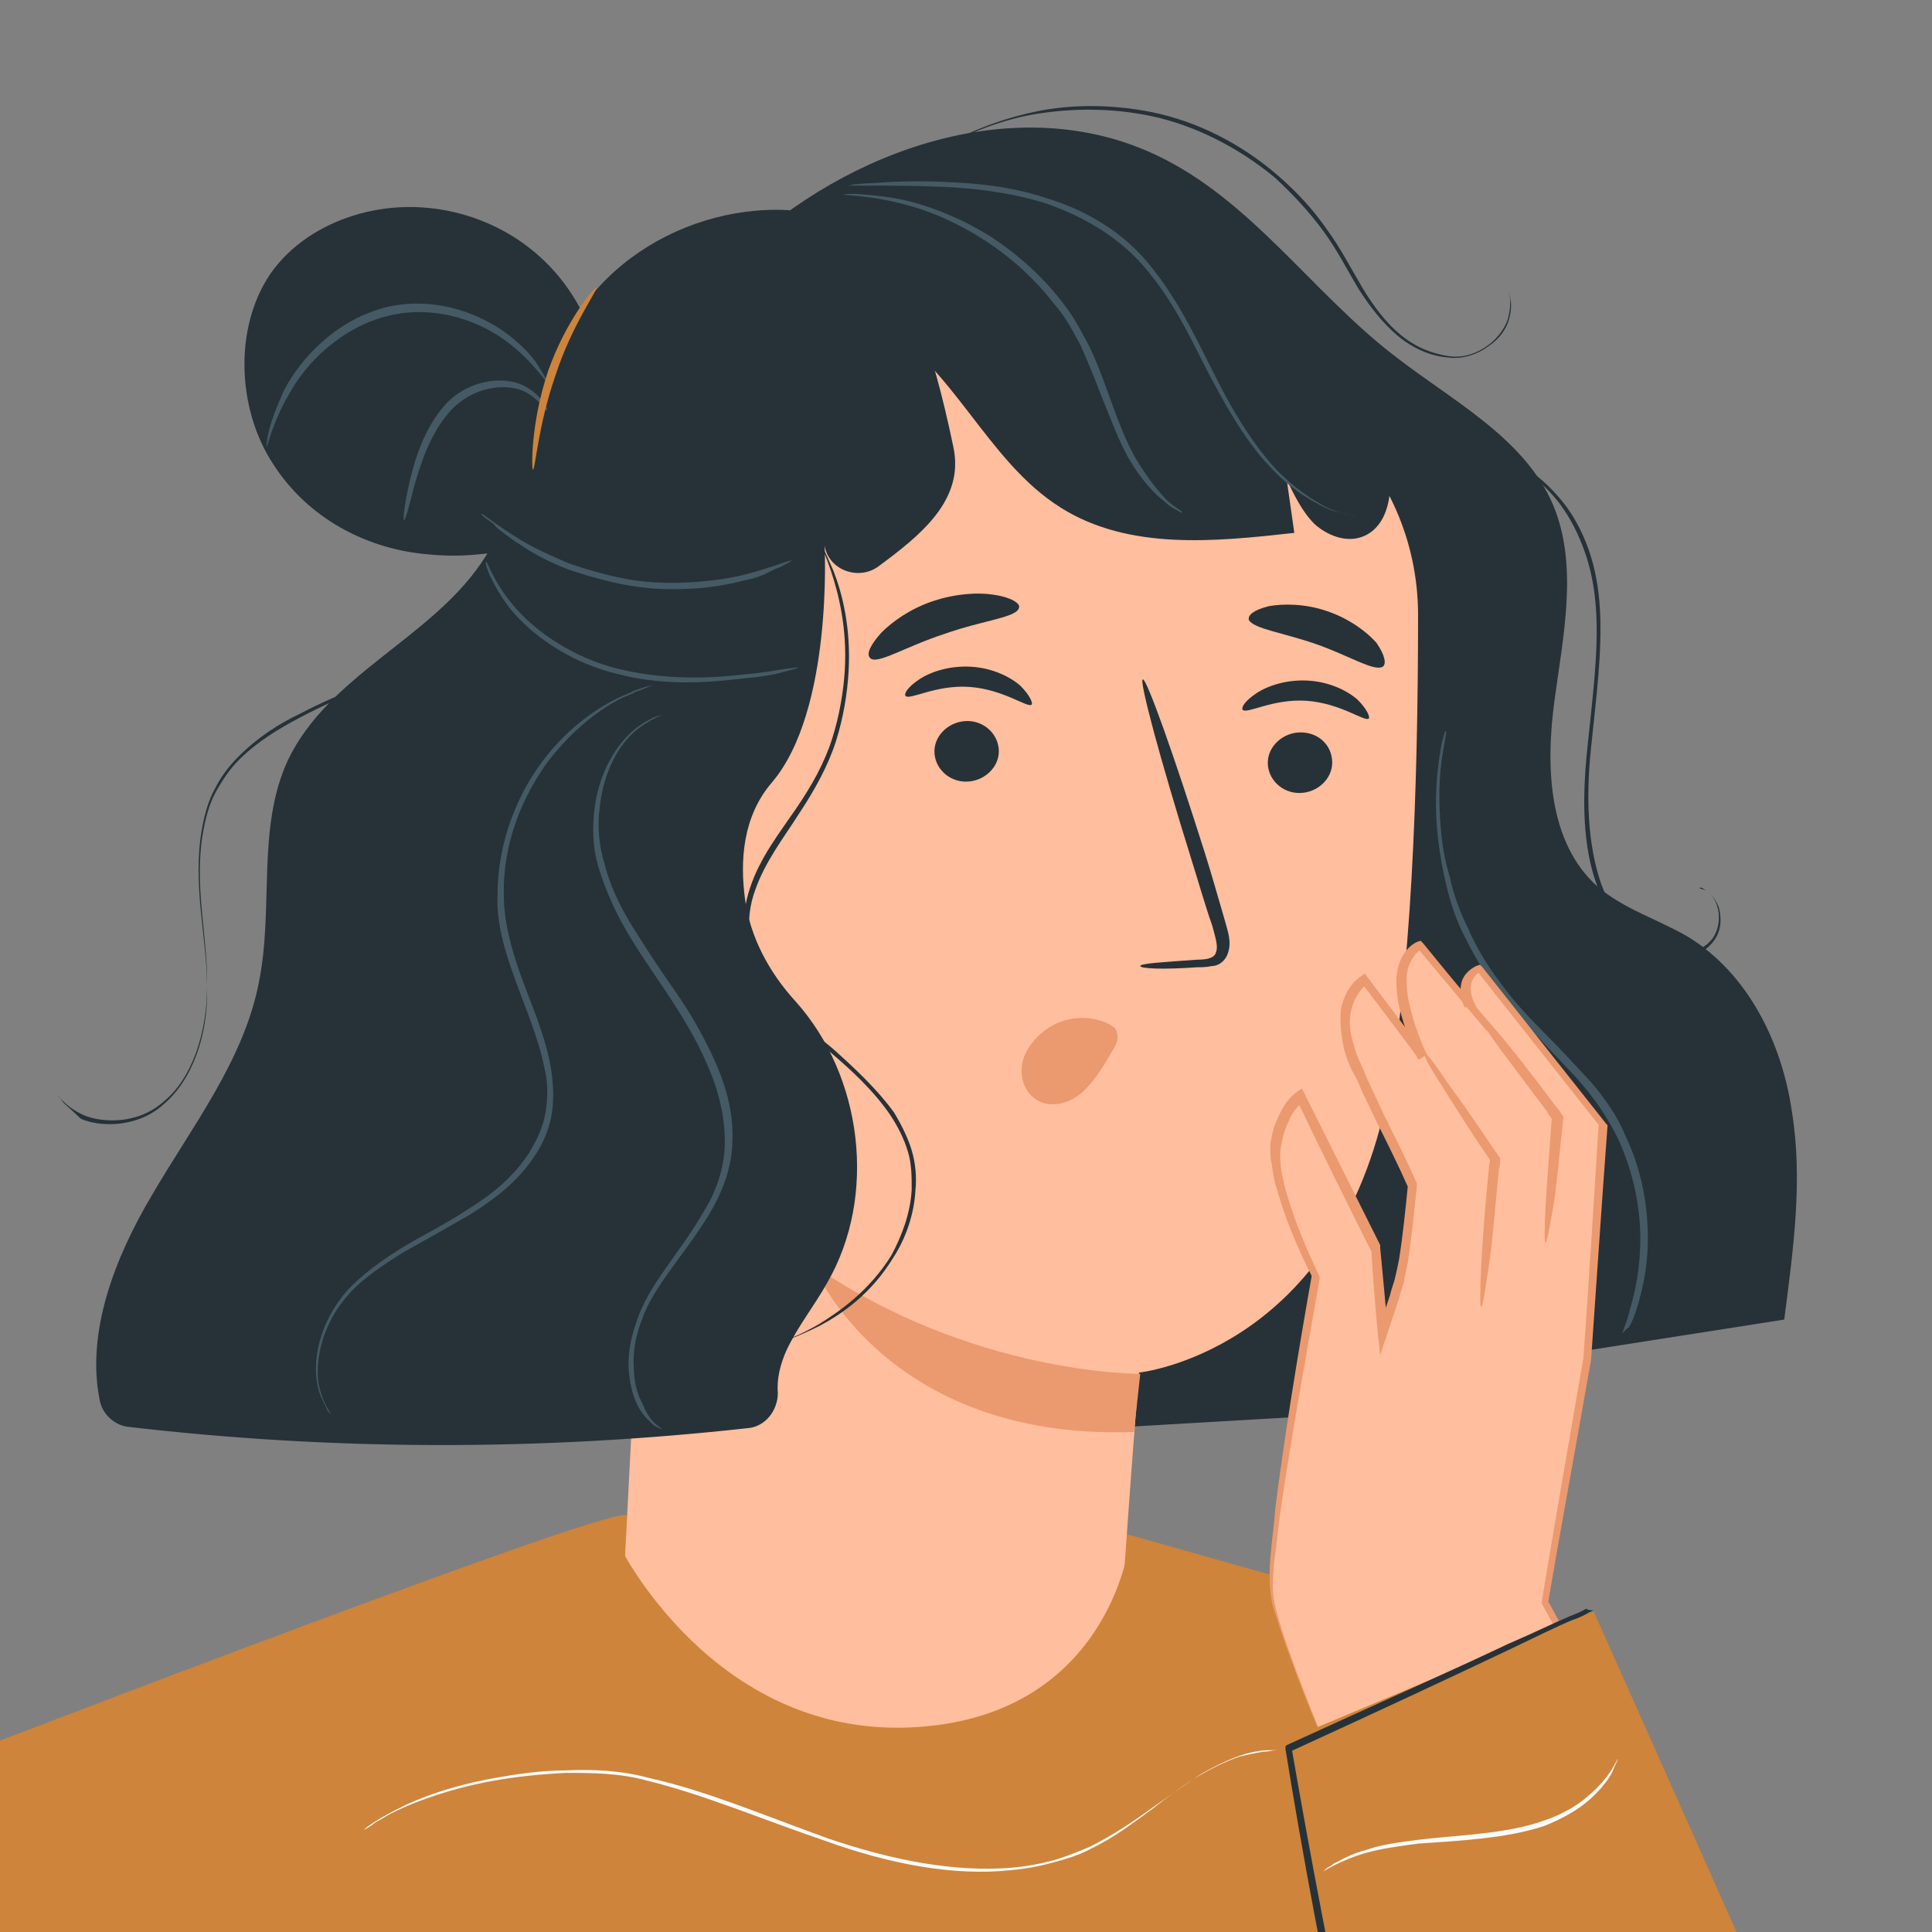 <?xml version="1.0" encoding="utf-8"?>
<!-- Generator: Adobe Illustrator 21.1.0, SVG Export Plug-In . SVG Version: 6.00 Build 0)  -->
<svg version="1.1" xmlns="http://www.w3.org/2000/svg" xmlns:xlink="http://www.w3.org/1999/xlink" x="0px" y="0px"
	 viewBox="0 0 153 153" style="enable-background:new 0 0 153 153;" xml:space="preserve">
<rect x="0" y="0" width="153" height="153" fill="#808080" stroke="none"/>
<style type="text/css">
	.st0{display:none;}
	.st1{display:inline;fill:#EBEBEB;}
	.st2{fill:#CE843A;}
	.st3{fill:#FAFAFA;}
	.st4{fill:none;stroke:#E8505B;stroke-miterlimit:10;}
	.st5{opacity:0.3;}
	.st6{fill:#263238;}
	.st7{fill:#FFBE9D;}
	.st8{fill:#EB996E;}
	.st9{fill:#455A64;}
</style>
<g id="Background_Complete">
</g>
<g id="Background_Simple" class="st0">
	<path class="st1" d="M306.6-5.5c-16.8-31.4-54.6-49.1-90.1-45.1L206-47.9c-30.4,8.4-52,39.8-51.4,71.4
		c0.6,31.6,21.7,61.1,50.4,74.4c26.4,12.2,59.6,10.7,82.6-6.9C316,69.3,323.5,25.9,306.6-5.5z"/>
</g>
<g id="Screen">
</g>
<g id="Character">
	<g>
		<g>
			<g>
				<path class="st2" d="M-10.3,141.8c0,0,58.7-22.7,59.9-21.8c6,4.8,37.9,1,37.9,1l30.4,8.6c0,0,4.9,36.4,8.3,50.7
					c2.2,9.5-6.1,23.7-6.1,23.7L109.3,243l9.3,15.3l-89.9,0v-30.5L-10.3,141.8z"/>
			</g>
			<g>
				<g>
					<path class="st3" d="M107,166.2c0,0-0.3,0-0.8,0.1c-0.5,0-1.3,0.1-2.3,0.2c-2,0.2-4.8,0.6-8.2,1.3c-3.5,0.7-7.5,1.7-12,2.8
						c-2.3,0.5-4.6,1.1-7.1,1.6c-1.2,0.2-2.5,0.5-3.8,0.6c-0.3,0-0.7,0.1-1,0.1l-1,0c-0.7,0-1.3,0.1-2,0c-5.4-0.2-10.5-1.2-15-2.1
						c-4.6-0.9-8.6-1.9-12.1-2.7c-3.4-0.8-6.2-1.3-8.2-1.6c-1-0.2-1.7-0.2-2.2-0.3c-0.5-0.1-0.8-0.1-0.8-0.1s1.1,0.1,3,0.3
						c2,0.3,4.8,0.8,8.2,1.5c3.4,0.7,7.5,1.7,12.1,2.6c4.6,0.9,9.6,1.9,15,2.1c0.7,0,1.3,0,2,0l1,0c0.3,0,0.6-0.1,1-0.1
						c1.3-0.1,2.6-0.4,3.8-0.6c2.5-0.5,4.9-1,7.1-1.6c4.5-1.1,8.6-2.1,12.1-2.8C102.6,166.3,107,166.2,107,166.2z"/>
				</g>
			</g>
			<g>
				<g>
					<path class="st3" d="M110.8,235.9c0,0-0.2-0.2-0.7-0.5c-0.4-0.3-1.1-0.8-2-1.3c-1.8-1.1-4.5-2.6-8.1-3.8c-3.6-1.2-8-2.2-13-2.3
						c-5-0.1-10.4,0.6-16.2,1.3c-5.7,0.7-11.2,1.4-16.2,1.5c-5,0.1-9.5-0.4-13.2-1.2c-3.7-0.9-6.5-2.1-8.4-3.1
						c-0.9-0.5-1.6-0.9-2.1-1.3c-0.5-0.3-0.7-0.5-0.7-0.5s0.3,0.1,0.7,0.4c0.5,0.3,1.2,0.7,2.1,1.2c1.9,1,4.7,2.2,8.4,3
						c3.7,0.8,8.2,1.3,13.2,1.2c5-0.1,10.4-0.8,16.2-1.6c5.7-0.7,11.2-1.4,16.2-1.3c5,0.1,9.5,1.2,13,2.4c3.6,1.3,6.3,2.8,8,3.9
						c0.9,0.6,1.6,1,2,1.4C110.6,235.7,110.8,235.9,110.8,235.9z"/>
				</g>
			</g>
			<g>
				<g>
					<path class="st3" d="M112.1,248.8c0,0-0.3,0.1-0.8,0.2c-0.5,0.1-1.3,0.4-2.3,0.7c-2,0.6-4.9,1.7-8.4,3.2
						c-3.5,1.5-7.6,3.4-12.5,4.6c-2.5,0.6-5.1,0.9-7.8,0.9c-2.7,0-5.6-0.4-8.4-0.9c-5.7-1.2-10.9-2.9-15.8-4.3
						c-4.8-1.4-9.3-2.4-13-2.7c-3.8-0.3-6.9-0.1-8.9,0.3c-1,0.2-1.8,0.4-2.4,0.6c-0.5,0.1-0.8,0.2-0.8,0.2s0.3-0.1,0.8-0.3
						c0.5-0.2,1.3-0.4,2.4-0.6c2.1-0.4,5.2-0.7,9-0.4c3.8,0.3,8.3,1.2,13.1,2.6c4.8,1.4,10.1,3.2,15.8,4.3c2.8,0.6,5.6,0.9,8.4,0.9
						c2.7,0,5.3-0.3,7.8-0.8c4.9-1.1,9-3,12.5-4.5c3.5-1.5,6.4-2.6,8.4-3.2c1-0.3,1.8-0.5,2.4-0.6
						C111.8,248.8,112.1,248.8,112.1,248.8z"/>
				</g>
			</g>
			<g>
				<path class="st4" d="M106.8,163.4"/>
			</g>
			<g class="st5">
				<g>
					<path d="M111.9,233.5c0.4-13.7,2.7-29.8,0.7-42.6c2.8,5.9,5.7,19.1,5.7,19.1c-0.2,1.8-1.3,4.9-1.8,6.6
						C115,221.8,113.5,228.3,111.9,233.5"/>
				</g>
			</g>
			<g>
				<g>
					<path class="st3" d="M117.6,204.9c0,0-0.3-0.2-0.8-0.6c-0.5-0.4-1.3-0.9-2.3-1.6c-2.1-1.2-5.3-2.6-9.6-3.3
						c-4.2-0.7-9.4-0.7-15,0.2c-5.6,0.9-11.6,2.7-18,4.2c-6.4,1.5-12.7,2.7-18.4,2c-5.7-0.6-10.6-2.3-14.5-4.3
						c-1.9-1-3.6-2.1-4.9-3.1c-0.7-0.5-1.3-1.1-1.8-1.6c-0.5-0.5-1-1-1.4-1.4c-0.4-0.5-0.7-0.9-1-1.3c-0.3-0.4-0.5-0.7-0.6-1
						c-0.3-0.5-0.5-0.8-0.5-0.8s0.2,0.3,0.5,0.8c0.2,0.3,0.4,0.6,0.7,1c0.3,0.4,0.6,0.8,1,1.2c0.4,0.4,0.9,0.9,1.4,1.4
						c0.5,0.5,1.2,1,1.8,1.5c1.4,1,3,2.1,4.9,3c3.8,1.9,8.8,3.6,14.4,4.2c5.7,0.6,11.9-0.5,18.3-2.1c6.4-1.6,12.4-3.3,18.1-4.2
						c5.6-0.9,10.9-0.9,15.1-0.1c4.3,0.7,7.5,2.2,9.6,3.4c1,0.7,1.8,1.2,2.3,1.6C117.4,204.7,117.6,204.9,117.6,204.9z"/>
				</g>
			</g>
		</g>
		<g>
			<g>
				<path class="st6" d="M98.5,235.8c0,0-0.2,0.1-0.5,0.2c-0.4,0.1-0.9,0.2-1.5,0.4c-1.3,0.3-3.1,0.7-5.4,1.2
					c-4.5,1-10.8,2.2-17.8,3.5c-7,1.3-13.3,2.3-17.9,3c-2.3,0.3-4.1,0.6-5.4,0.8c-0.6,0.1-1.1,0.1-1.5,0.2c-0.3,0-0.5,0-0.5,0
					c0,0,0.2-0.1,0.5-0.1c0.4-0.1,0.9-0.2,1.5-0.3c1.3-0.2,3.2-0.5,5.4-0.9c4.6-0.8,10.9-1.9,17.8-3.1c7-1.3,13.2-2.5,17.8-3.4
					c2.2-0.4,4.1-0.8,5.4-1c0.6-0.1,1.1-0.2,1.5-0.3C98.3,235.8,98.5,235.8,98.5,235.8z"/>
			</g>
		</g>
		<g>
			<g>
				<path class="st6" d="M100.2,203.7c0,0,0,0.2,0,0.5c-0.1,0.4-0.1,0.9-0.2,1.6c-0.3,1.3-0.8,3.3-1.8,5.5c-1,2.2-2.5,4.8-4.6,7.3
					c-2.1,2.5-4.7,5-7.7,7.1c-6.1,4.3-12.5,6.9-17,8.6c-2.3,0.9-4.2,1.5-5.4,2c-0.6,0.2-1.1,0.4-1.5,0.5c-0.3,0.1-0.5,0.2-0.5,0.1
					c0,0,0.2-0.1,0.5-0.2c0.4-0.2,0.9-0.3,1.5-0.6c1.3-0.5,3.2-1.2,5.4-2.1c4.5-1.8,10.8-4.4,16.9-8.7c3-2.2,5.6-4.6,7.7-7
					c2.1-2.5,3.6-4.9,4.6-7.1c1-2.2,1.6-4.1,1.9-5.4C100.1,204.5,100.2,203.7,100.2,203.7z"/>
			</g>
		</g>
		<g>
			<g>
				<g>
					<g>
						<path class="st6" d="M58.4,20.1c8.8-8.4,22.3-13,33.2-7.8C99,15.8,103.8,23,110.2,28c4.7,3.7,10.5,6.6,12.8,12
							c2,4.8,0.8,10.3,0.1,15.5c-0.7,5.2-0.5,11.2,3.4,14.7c2.1,1.8,4.8,2.6,7.2,4c4.7,2.9,7.4,8.3,8.2,13.8
							c0.9,5.5,0.1,11-0.6,16.5l-23,3.6l-3.5-6.4l-1.6,9.9l-29.2,1.7L58.4,20.1z"/>
					</g>
					<g>
						<g>
							<g>
								<g>
									<g>
										<g>
											<g>
												<g>
													<g>
														<g>
															<g>
																<g>
																	<path class="st7" d="M54.3,29.4L54,35.8L49.1,131c-0.5,11,9.7,20.8,21.6,21.2l0,0c11.9,0.5,17.1-8.3,17.8-19.5
																		c0.7-11.7,1.7-24,1.7-24s15.2-1.6,19.5-21.1c2.1-9.7,2.6-25.7,2.6-38.9c0-11.8-9.9-21.3-21.7-20.7L54.3,29.4z"/>
																</g>
															</g>
														</g>
													</g>
												</g>
											</g>
											<g>
												<g>
													<g>
														<g>
															<g>
																<g>
																	<g>
																		<path class="st6" d="M105.5,60.4c0,1.3-1.2,2.4-2.6,2.4c-1.4,0-2.5-1.1-2.5-2.4c0-1.3,1.2-2.4,2.6-2.4
																			C104.4,58,105.5,59,105.5,60.4z"/>
																	</g>
																</g>
															</g>
														</g>
													</g>
												</g>
												<g>
													<g>
														<g>
															<g>
																<g>
																	<g>
																		<g>
																			<path class="st6" d="M108.4,56.9c-0.3,0.3-2.2-1.2-4.9-1.4c-2.7-0.2-4.8,1.1-5.1,0.7c-0.1-0.2,0.2-0.7,1.1-1.3
																				c0.9-0.6,2.4-1.1,4.1-1c1.7,0.1,3.1,0.8,3.9,1.5C108.3,56.2,108.5,56.8,108.4,56.9z"/>
																		</g>
																	</g>
																</g>
															</g>
														</g>
													</g>
												</g>
											</g>
											<g>
												<g>
													<g>
														<g>
															<g>
																<g>
																	<g>
																		<path class="st6" d="M79.1,59.5c0,1.3-1.2,2.4-2.6,2.4c-1.4,0-2.5-1.1-2.5-2.4c0-1.3,1.2-2.4,2.6-2.4
																			C78,57.1,79.1,58.2,79.1,59.5z"/>
																	</g>
																</g>
															</g>
														</g>
													</g>
												</g>
												<g>
													<g>
														<g>
															<g>
																<g>
																	<g>
																		<g>
																			<path class="st6" d="M81.7,55.8c-0.3,0.3-2.2-1.2-4.9-1.4c-2.7-0.2-4.8,1.1-5.1,0.7c-0.1-0.2,0.2-0.7,1.1-1.3
																				c0.9-0.6,2.4-1.1,4.1-1c1.7,0.1,3.1,0.8,3.9,1.5C81.6,55.1,81.8,55.7,81.7,55.8z"/>
																		</g>
																	</g>
																</g>
															</g>
														</g>
													</g>
												</g>
											</g>
											<g>
												<g>
													<g>
														<g>
															<g>
																<g>
																	<g>
																		<path class="st6" d="M90.3,76.5c0-0.2,1.7-0.3,4.5-0.5c0.7,0,1.4-0.1,1.5-0.6c0.2-0.5-0.1-1.3-0.3-2.1
																			c-0.6-1.7-1.1-3.5-1.7-5.4c-2.4-7.7-4.1-14-3.8-14.1c0.3-0.1,2.5,6.1,4.9,13.7c0.6,1.9,1.1,3.7,1.6,5.4
																			c0.2,0.8,0.6,1.7,0.2,2.7c-0.2,0.5-0.7,0.9-1.2,0.9c-0.5,0.1-0.8,0.1-1.2,0.1C92,76.8,90.3,76.7,90.3,76.5z"/>
																	</g>
																</g>
															</g>
														</g>
													</g>
												</g>
											</g>
											<g>
												<g>
													<g>
														<g>
															<g>
																<g>
																	<path class="st8" d="M90.3,108.8c0,0-13.3,0.1-25.9-8.6c0,0,5.6,13.9,25.4,13.2L90.3,108.8z"/>
																</g>
															</g>
														</g>
													</g>
												</g>
											</g>
											<g>
												<g>
													<g>
														<g>
															<g>
																<g>
																	<path class="st8" d="M88,81.2c-1.4-0.8-3.3-0.8-4.8,0.1c-1,0.6-1.9,1.6-2.2,2.7c-0.3,1.2,0.1,2.5,1.1,3.1
																		c1.1,0.7,2.6,0.3,3.6-0.6c1-0.9,1.7-2.1,2.4-3.3c0.2-0.3,0.4-0.7,0.4-1c0-0.4-0.1-0.8-0.4-0.9"/>
																</g>
															</g>
														</g>
													</g>
												</g>
											</g>
										</g>
									</g>
								</g>
								<g>
									<g>
										<g>
											<g>
												<g>
													<g>
														<path class="st6" d="M80.7,48.1c-0.1,0.8-2.8,1-5.9,2.1c-3.1,1-5.4,2.5-5.9,1.9c-0.3-0.3,0-1,0.9-2
															c0.9-0.9,2.3-1.9,4.1-2.5c1.8-0.6,3.6-0.7,4.8-0.5C80.1,47.3,80.8,47.8,80.7,48.1z"/>
													</g>
												</g>
											</g>
										</g>
									</g>
								</g>
								<g>
									<g>
										<g>
											<g>
												<g>
													<g>
														<path class="st6" d="M109.5,52.8c-0.7,0.4-2.7-0.9-5.3-1.8c-2.6-0.9-4.9-1.2-5.3-1.9c-0.1-0.4,0.4-0.8,1.6-1.1
															c1.1-0.2,2.9-0.2,4.6,0.4c1.8,0.6,3.2,1.7,3.9,2.5C109.7,51.9,109.8,52.6,109.5,52.8z"/>
													</g>
												</g>
											</g>
										</g>
									</g>
								</g>
							</g>
						</g>
					</g>
					<g>
						<path class="st6" d="M68.7,18.2c3.4,4.9,5,8.6,6.8,17.2c0.9,4.2-2.6,7-6,9.5c-1.6,1.1-3.9,0.2-4.2-1.7l0,0
							c0,0,0.7,13.1-4.2,18.8c-2.3,2.7-2.5,6.2-2.1,9.2c0.4,3,1.9,5.8,4,8.1c5.3,5.9,6.5,15.4,2.5,22.3c-1,1.8-2.3,3.4-3.2,5.3
							c-0.5,1.1-0.8,2.3-0.7,3.4c0,1.4-1,2.7-2.4,2.8c-16.3,1.8-32.7,1.8-49-0.1c-1.1-0.1-2.1-1-2.3-2.1c-1.1-5.4,1.2-11.3,4.1-16.2
							c3.2-5.5,7.3-10.7,8.5-16.9c1.2-5.9-0.2-12.2,2.3-17.6C26,53.5,34,50.6,38.1,44.6c3.9-5.7,3.9-13.3,7.4-19.3
							C50.1,17.7,60.7,14.4,68.7,18.2"/>
					</g>
					<g>
						<path class="st6" d="M69.4,25.5c6.1,3.4,8.7,11,14.6,14.7c5.4,3.4,12.2,2.7,18.5,2c-0.2-1.4-0.4-2.8-0.6-4.2
							c0.6,1.2,1.2,2.5,2.2,3.5c1,0.9,2.5,1.5,3.8,1c2.1-0.8,2.5-3.7,2-5.9c-0.8-3.6-2.7-6.8-5.2-9.4c-4.5-4.9-10.7-8-17.3-8.8
							c-6.6-0.7-13.4,1-18.8,4.7"/>
					</g>
					<g>
						<path class="st6" d="M46.8,39.7c2.5-5.9,1.3-13.4-2.8-18.1c-4-4.6-10.5-6.3-16.1-4.5c-2.5,0.8-4.9,2.3-6.5,4.6
							c-2.9,4.3-2.6,10.7,0.2,15c2.8,4.4,7.5,6.8,12.3,7.2c4.8,0.5,9.5-0.9,14-2.8"/>
					</g>
					<g>
						<g>
							<path class="st9" d="M38.1,40.7c0.1-0.1,1.2,0.9,3.2,2.1c1,0.6,2.3,1.2,3.7,1.8c1.5,0.5,3.1,1,4.9,1.3c1.8,0.3,3.5,0.3,5,0.2
								c1.5-0.1,2.9-0.3,4.1-0.6c2.3-0.6,3.6-1.2,3.7-1.1c0,0-0.3,0.2-0.9,0.5c-0.3,0.1-0.7,0.3-1.1,0.5c-0.4,0.2-0.9,0.4-1.5,0.5
								c-1.1,0.3-2.6,0.6-4.1,0.7c-1.6,0.1-3.3,0.1-5.1-0.2c-1.8-0.3-3.5-0.8-5-1.3c-1.5-0.6-2.7-1.2-3.7-1.9
								c-0.5-0.3-0.9-0.6-1.3-0.9c-0.4-0.3-0.7-0.5-0.9-0.8C38.4,41,38.1,40.8,38.1,40.7z"/>
						</g>
					</g>
					<g>
						<g>
							<path class="st9" d="M63.2,52.9c0,0-0.4,0.1-1.1,0.3c-0.7,0.2-1.7,0.4-3,0.5c-2.5,0.3-6.2,0.7-10.1-0.3
								c-3.9-0.9-7-3.2-8.6-5.2c-0.8-1-1.3-2-1.6-2.6c-0.3-0.7-0.4-1.1-0.3-1.1c0.1-0.1,0.5,1.5,2.2,3.5c1.6,1.9,4.6,4.1,8.4,5
								c3.8,0.9,7.4,0.7,9.9,0.4c1.3-0.1,2.3-0.3,3-0.4C62.8,52.9,63.2,52.8,63.2,52.9z"/>
						</g>
					</g>
					<g>
						<g>
							<path class="st9" d="M26.2,112c0,0,0,0-0.1-0.1c-0.1-0.1-0.2-0.2-0.3-0.5c-0.2-0.4-0.6-1.1-0.7-2c-0.3-1.8,0.2-4.7,2.4-7.2
								c1.1-1.2,2.6-2.3,4.2-3.3c1.6-1,3.5-1.9,5.3-3.1c1.8-1.1,3.6-2.5,4.9-4.5c0.6-1,1.1-2,1.3-3.2c0.2-1.2,0.2-2.4-0.1-3.6
								c-0.5-2.4-1.5-4.7-2.3-6.9c-0.8-2.2-1.5-4.5-1.4-6.7c0-4.4,1.7-8.2,3.7-10.8c2-2.6,4.3-4.1,6-4.9c0.4-0.2,0.8-0.3,1.1-0.5
								c0.3-0.1,0.6-0.2,0.9-0.3c0.5-0.1,0.7-0.2,0.7-0.2c0,0-0.2,0.1-0.7,0.3c-0.2,0.1-0.5,0.2-0.8,0.3c-0.3,0.2-0.7,0.3-1.1,0.5
								c-1.6,0.8-3.8,2.4-5.8,5c-1.9,2.6-3.6,6.3-3.5,10.6c0,2.1,0.6,4.3,1.4,6.5c0.8,2.2,1.8,4.4,2.3,7c0.2,1.2,0.3,2.5,0.1,3.8
								c-0.2,1.2-0.7,2.4-1.4,3.4c-1.3,2-3.2,3.4-5.1,4.6c-1.9,1.1-3.7,2.1-5.3,3c-1.6,1-3.1,2-4.2,3.2c-2.2,2.4-2.7,5.2-2.5,7
								C25.5,111.2,26.3,112,26.2,112z"/>
						</g>
					</g>
					<g>
						<g>
							<path class="st9" d="M52.4,113.2c0,0-0.2-0.1-0.6-0.3c-0.3-0.3-0.8-0.7-1.2-1.4c-0.4-0.7-0.7-1.7-0.8-2.9
								c-0.1-1.2,0.1-2.5,0.6-3.9c0.9-2.9,3.4-5.4,5.3-8.7c1-1.6,1.7-3.5,1.7-5.6c0-2-0.5-4.1-1.4-6.1c-1.7-4-4.5-7.3-6.4-10.6
								c-1-1.7-1.7-3.4-2.2-5c-0.5-1.7-0.5-3.3-0.3-4.8c0.4-2.9,1.8-5,3.1-6.1c0.6-0.5,1.2-0.8,1.6-1c0.4-0.1,0.6-0.2,0.6-0.2
								c0,0.1-0.9,0.3-2.1,1.3c-1.2,1-2.5,3.1-2.8,6c-0.2,1.4-0.1,3,0.4,4.6c0.4,1.6,1.2,3.3,2.2,4.9c1,1.6,2.1,3.3,3.3,5
								c1.2,1.7,2.3,3.6,3.2,5.6c0.9,2,1.5,4.2,1.4,6.3c0,2.1-0.8,4.1-1.8,5.8c-2,3.3-4.5,5.8-5.4,8.5c-0.5,1.3-0.7,2.6-0.6,3.8
								c0,1.1,0.3,2.1,0.7,2.8C51.5,112.8,52.5,113.1,52.4,113.2z"/>
						</g>
					</g>
					<g>
						<g>
							<path class="st9" d="M93.6,40.6c0,0-0.1,0-0.4-0.2c-0.2-0.1-0.6-0.3-1-0.7c-0.8-0.6-1.8-1.7-2.7-3.2C88.6,35,87.9,33,87,30.8
								c-0.4-1.1-0.9-2.2-1.4-3.4c-0.6-1.1-1.2-2.3-2.1-3.3c-3.3-4.3-7.8-6.7-11.1-7.7c-3.4-1-5.6-0.9-5.6-1c0,0,0.6-0.1,1.6,0
								c1,0.1,2.5,0.2,4.2,0.7c1.7,0.5,3.7,1.3,5.8,2.6c2,1.3,4,3,5.7,5.2c0.9,1.1,1.5,2.3,2.1,3.4c0.6,1.2,1,2.3,1.4,3.4
								c0.8,2.2,1.5,4.2,2.4,5.7c0.9,1.5,1.8,2.6,2.5,3.3C93.2,40.3,93.7,40.5,93.6,40.6z"/>
						</g>
					</g>
					<g>
						<g>
							<path class="st9" d="M107.4,40.9c0,0-0.2,0-0.5-0.1c-0.3-0.1-0.8-0.2-1.5-0.4c-1.2-0.5-3-1.5-4.6-3.2
								c-1.7-1.7-3.2-4.1-4.7-6.9c-1.5-2.8-2.8-5.9-5.1-8.7c-2.2-2.8-5.3-4.5-8.2-5.5c-2.9-0.9-5.8-1.2-8.1-1.3
								c-2.3-0.1-4.3-0.1-5.6-0.1c-0.6,0-1.1,0-1.5,0c-0.3,0-0.5,0-0.5,0c0,0,0.2,0,0.5-0.1c0.3,0,0.9-0.1,1.5-0.1
								c1.3-0.1,3.2-0.2,5.6-0.1c2.4,0.1,5.2,0.3,8.2,1.3c3,0.9,6.2,2.7,8.4,5.6c2.3,2.9,3.7,6.1,5.1,8.8c1.4,2.8,2.9,5.1,4.5,6.9
								c1.6,1.7,3.2,2.7,4.4,3.3C106.6,40.8,107.4,40.9,107.4,40.9z"/>
						</g>
					</g>
					<g>
						<g>
							<path class="st9" d="M128.5,105.6c-0.1,0,0.3-0.7,0.6-2c0.4-1.3,0.8-3.2,0.8-5.5c0-2.4-0.5-5.2-1.8-8
								c-0.7-1.4-1.6-2.8-2.7-4.1c-1.1-1.3-2.4-2.5-3.6-3.9c-1.3-1.3-2.5-2.6-3.5-4c-1-1.4-1.8-2.9-2.5-4.3
								c-0.7-1.5-1.1-2.9-1.4-4.3c-0.3-1.4-0.5-2.7-0.6-3.9c-0.2-2.4,0-4.4,0.2-5.7c0.1-0.7,0.2-1.2,0.3-1.5
								c0.1-0.3,0.1-0.5,0.2-0.5c0.1,0-0.1,0.7-0.3,2.1c-0.2,1.3-0.3,3.2-0.1,5.6c0.1,1.2,0.3,2.5,0.7,3.8c0.3,1.4,0.8,2.8,1.5,4.2
								c0.6,1.4,1.5,2.9,2.5,4.2c1,1.4,2.2,2.7,3.5,4c1.3,1.3,2.5,2.6,3.7,3.9c1.1,1.3,2.1,2.7,2.7,4.2c1.4,2.9,1.8,5.8,1.8,8.2
								c0,2.4-0.5,4.3-0.9,5.6c-0.2,0.6-0.4,1.1-0.6,1.4C128.6,105.4,128.5,105.6,128.5,105.6z"/>
						</g>
					</g>
					<g>
						<g>
							<path class="st9" d="M21.1,35.4c0,0,0-0.5,0.2-1.3c0.2-0.8,0.6-1.9,1.2-3.2c1.3-2.5,4.1-5.6,8.2-6.6c4-0.9,7.7,0.7,9.8,2.4
								c1.1,0.9,1.8,1.7,2.2,2.4c0.4,0.6,0.6,1,0.6,1.1c-0.1,0.1-1-1.5-3.1-3.1c-2.1-1.6-5.6-3-9.4-2.1c-3.8,0.9-6.6,3.8-7.9,6.2
								C21.5,33.6,21.2,35.4,21.1,35.4z"/>
						</g>
					</g>
					<g>
						<g>
							<path class="st9" d="M32,41.2c-0.1,0,0-1.1,0.4-2.9c0.4-1.7,1.1-4.3,2.9-6.3c1.9-2,4.6-2.2,6.1-1.5c0.8,0.4,1.3,0.9,1.6,1.3
								c0.3,0.4,0.4,0.7,0.3,0.7c-0.1,0.1-0.6-1-2-1.6c-1.4-0.5-3.8-0.3-5.6,1.6c-1.7,1.9-2.4,4.3-2.9,6
								C32.4,40.1,32.1,41.2,32,41.2z"/>
						</g>
					</g>
					<g>
						<g>
							<path class="st2" d="M47.2,22.8c0.2,0.1-1.9,2.9-3.2,6.9c-1.4,4-1.6,7.5-1.8,7.5c-0.1,0-0.2-3.6,1.2-7.8
								C44.8,25.4,47.1,22.7,47.2,22.8z"/>
						</g>
					</g>
				</g>
			</g>
			<g>
				<g>
					<path class="st6" d="M4.6,86.8c0-0.1,0.5,0.8,2,1.5c0.7,0.3,1.7,0.5,2.9,0.4c1.1-0.1,2.4-0.5,3.5-1.5c2.2-1.8,3.4-5.4,3.4-9.1
						c0-1.9-0.3-3.9-0.5-6c-0.2-2.1-0.3-4.3,0.1-6.5c0.2-1.1,0.5-2.2,1-3.1c0.5-1,1.1-1.8,1.9-2.6c1.5-1.5,3.2-2.6,4.9-3.4
						c1.7-0.9,3.4-1.6,4.9-2.2c1.5-0.7,2.9-1.4,4.1-2.2c2.4-1.6,3.9-3.5,4.6-4.9c0.7-1.5,0.7-2.4,0.7-2.4c0,0,0,0.2-0.1,0.6
						c-0.1,0.4-0.2,1-0.5,1.8c-0.6,1.5-2.2,3.4-4.6,5c-1.2,0.8-2.6,1.6-4.2,2.3c-1.6,0.7-3.2,1.4-4.9,2.3c-1.7,0.9-3.4,1.9-4.9,3.4
						c-0.7,0.7-1.3,1.6-1.8,2.5c-0.5,0.9-0.8,2-1,3.1c-0.8,4.3,0.4,8.5,0.3,12.4c0.1,3.8-1.2,7.4-3.5,9.3c-1.1,1-2.5,1.4-3.6,1.5
						c-1.2,0.1-2.2-0.1-2.9-0.4C5.8,88,5.3,87.6,5,87.3C4.8,87,4.6,86.8,4.6,86.8z"/>
				</g>
			</g>
			<g>
				<g>
					<path class="st6" d="M119.4,23c0,0,0.1,0.2,0.2,0.6c0.1,0.4,0.1,1-0.1,1.7c-0.2,0.7-0.7,1.5-1.6,2.1c-0.8,0.6-2,1.1-3.3,0.9
						c-1.3-0.1-2.7-0.7-3.9-1.7c-1.2-1-2.2-2.3-3.1-3.7c-0.9-1.5-1.7-3.1-2.8-4.6c-1.1-1.5-2.4-2.9-3.8-4.2c-3-2.5-6.5-4.2-9.8-4.9
						c-3.3-0.7-6.4-0.6-9-0.2c-2.5,0.4-4.5,1.2-5.8,1.8c-0.6,0.3-1.2,0.6-1.5,0.7c-0.3,0.2-0.5,0.3-0.5,0.3s0.7-0.5,2-1.1
						c1.3-0.6,3.3-1.4,5.8-1.9c2.5-0.5,5.7-0.6,9.1,0.1c3.4,0.7,6.9,2.4,9.9,5c1.5,1.3,2.8,2.7,3.9,4.3c1.1,1.5,1.9,3.1,2.8,4.6
						c0.9,1.5,1.9,2.8,3,3.7c1.2,1,2.5,1.5,3.8,1.7c1.3,0.2,2.4-0.3,3.2-0.9c0.8-0.6,1.3-1.4,1.5-2c0.2-0.7,0.2-1.2,0.2-1.6
						C119.5,23.2,119.4,23,119.4,23z"/>
				</g>
			</g>
			<g>
				<g>
					<path class="st6" d="M62.1,106.2c0,0,0.1,0,0.2-0.1c0.1-0.1,0.3-0.1,0.5-0.2c0.5-0.2,1.1-0.5,2-1c1.6-1,4-2.6,5.8-5.5
						c0.8-1.5,1.5-3.3,1.6-5.2c0-1,0-2-0.3-3c-0.3-1-0.8-2-1.4-2.9c-1.3-1.9-3-3.5-4.9-5.1c-0.9-0.8-1.9-1.6-2.8-2.5
						c-0.9-0.9-1.8-1.9-2.5-3c-0.4-0.5-0.6-1.2-0.9-1.7c-0.2-0.6-0.4-1.2-0.4-1.9c-0.2-1.3,0-2.6,0.4-3.8c0.8-2.4,2.3-4.3,3.6-6.2
						c1.3-1.9,2.3-3.7,2.9-5.6c0.6-1.9,0.9-3.8,1-5.4c0.2-3.4-0.5-6.1-1.1-7.9c-0.3-0.9-0.6-1.6-0.8-2c-0.2-0.5-0.3-0.7-0.3-0.7
						s0.1,0.2,0.4,0.7c0.2,0.4,0.5,1.1,0.9,2c0.7,1.8,1.4,4.5,1.2,8c-0.1,1.7-0.4,3.6-1,5.5c-0.6,1.9-1.7,3.9-2.9,5.7
						c-1.2,1.9-2.7,3.8-3.5,6.1c-0.4,1.1-0.6,2.4-0.4,3.6c0,0.6,0.3,1.2,0.4,1.8c0.3,0.6,0.5,1.2,0.9,1.7c0.7,1.1,1.5,2,2.4,2.9
						c0.9,0.9,1.8,1.7,2.8,2.5c1.8,1.6,3.6,3.3,4.9,5.1c0.6,1,1.1,2,1.4,3c0.3,1,0.4,2.1,0.3,3.1c-0.1,2-0.8,3.9-1.7,5.3
						c-1.8,3-4.2,4.6-5.9,5.5C63.1,105.9,62.1,106.2,62.1,106.2z"/>
				</g>
			</g>
			<g>
				<g>
					<path class="st6" d="M134.6,70.3c0,0,0,0,0.1,0c0.1,0,0.2,0.1,0.4,0.2c0.3,0.2,0.7,0.6,1,1.3c0.2,0.7,0.3,1.7-0.3,2.6
						c-0.6,0.9-1.7,1.5-3,1.5c-1.3,0.1-2.7-0.6-3.8-1.6c-1.1-1.1-1.9-2.5-2.5-4.1c-1.2-3.2-1.2-7-0.8-10.9c0.4-3.9,0.9-7.6,0.7-10.9
						c-0.1-1.7-0.4-3.3-0.9-4.7c-0.5-1.4-1.1-2.6-1.9-3.7c-1.5-2-3.3-3.2-4.7-3.6c-1.3-0.5-2.2-0.4-2.1-0.5c0,0,0.2,0,0.6,0
						c0.2,0,0.4,0,0.7,0.1c0.3,0,0.6,0.1,0.9,0.2c1.4,0.4,3.2,1.6,4.8,3.6c0.8,1,1.5,2.3,2,3.7c0.5,1.4,0.8,3,0.9,4.7
						c0.2,3.4-0.3,7.1-0.7,11c-0.4,3.8-0.3,7.6,0.8,10.8c0.6,1.6,1.4,3,2.4,4c1,1.1,2.4,1.7,3.6,1.6c1.2,0,2.4-0.6,2.9-1.4
						c0.5-0.8,0.5-1.8,0.3-2.4c-0.2-0.7-0.6-1.1-0.9-1.3C134.8,70.4,134.6,70.4,134.6,70.3z"/>
				</g>
			</g>
		</g>
		<g>
			<g>
				<path class="st2" d="M49.1,122.5c0,0,7.4,15,23,14.3c15.6-0.7,17.3-14.4,17.3-14.4l8.8,9.6l-8.8,21.6l-12.9,5.6l-21-5.6
					l-5.6-8.9l-13.9-16.5L49.1,122.5z"/>
			</g>
			<g>
				<g>
					<path class="st3" d="M101.2,138.6c0,0-0.3,0-0.8,0.1c-0.5,0-1.3,0.2-2.2,0.4c-0.9,0.3-2,0.8-3.2,1.5c-1.2,0.7-2.4,1.6-3.8,2.7
						c-1.4,1-2.9,2.2-4.8,3.1c-0.9,0.5-1.9,0.8-3,1.1c-1.1,0.3-2.2,0.5-3.3,0.6c-4.6,0.5-9.7-0.5-14.7-2.3c-5-1.7-9.7-3.7-14.2-4.8
						c-2.2-0.6-4.4-0.6-6.4-0.6c-2,0.1-3.9,0.3-5.6,0.6c-3.4,0.6-6.1,1.6-7.8,2.4c-0.4,0.2-0.8,0.4-1.1,0.6
						c-0.3,0.2-0.6,0.3-0.8,0.5c-0.4,0.3-0.7,0.4-0.7,0.4s0.8-0.7,2.6-1.6c1.7-0.9,4.4-1.9,7.8-2.5c1.7-0.3,3.6-0.6,5.7-0.6
						c2-0.1,4.3,0,6.5,0.6c4.5,1,9.2,3,14.2,4.8c5,1.7,10,2.7,14.6,2.3c1.1-0.1,2.2-0.3,3.3-0.6c1-0.3,2-0.7,2.9-1.1
						c1.8-0.9,3.4-2,4.8-3c1.4-1,2.7-1.9,3.9-2.7c1.2-0.7,2.3-1.2,3.2-1.5c0.9-0.3,1.7-0.4,2.2-0.4
						C101,138.6,101.2,138.6,101.2,138.6z"/>
				</g>
			</g>
		</g>
		<g>
			<g>
				<g>
					<g>
						<path class="st7" d="M103.1,86.8l6,12l0.5,6.5c0,0,0.5-2,1.2-3.8c0.7-1.8,1.1-7.6,1.1-7.6l-4.3-9c0,0-2.6-5,0.5-7.3l4.6,6.1
							c0,0-3.6-7-0.2-8.9l3.9,4.4c0,0-1-1.7,0.8-2.6l9.8,12.6l-1.2,18.5l-3.4,19.3l1.6,2.9l-17.4,12.1c0,0-5.4-11.9-5.8-15.8
							c-0.4-3.9,3.5-24.8,3.5-24.8s-3.7-7.4-3.2-10.4C101.6,87.8,103.1,86.8,103.1,86.8z"/>
					</g>
					<g>
						<g>
							<path class="st8" d="M108,144.7c0,0,0-0.1-0.1-0.2c-0.1-0.1-0.2-0.3-0.3-0.5c-0.2-0.5-0.6-1.2-1-2.2
								c-0.9-1.9-2.2-4.7-3.6-8.4c-0.7-1.8-1.5-3.9-2.2-6.2c-0.3-1.2-0.3-2.5-0.2-3.8c0.1-1.3,0.3-2.6,0.4-4
								c0.7-5.5,1.7-11.7,2.9-18.5l0,0.2c-1.1-2.2-2.1-4.5-2.8-7c-0.2-0.6-0.3-1.3-0.4-2c-0.1-0.3-0.1-0.7-0.1-1l0-0.5l0.1-0.5
								c0.1-0.7,0.4-1.4,0.7-2c0.3-0.6,0.7-1.2,1.4-1.7l0.3-0.2l0.2,0.4c1.9,3.8,3.9,7.8,6,12l0,0.1l0,0.1c0.2,2,0.4,4.3,0.6,6.5
								l-0.7-0.1c0.3-0.9,0.6-1.8,0.9-2.7c0.1-0.5,0.3-0.9,0.4-1.4c0.1-0.4,0.2-0.9,0.3-1.4c0.3-1.9,0.5-3.9,0.7-5.9l0,0.2
								c-0.8-1.8-1.7-3.6-2.6-5.4c-0.4-0.9-0.9-1.8-1.3-2.8c-0.2-0.5-0.5-0.9-0.7-1.4c-0.2-0.5-0.4-1-0.5-1.5c-0.2-1-0.3-2-0.2-3
								c0.2-1,0.7-2,1.6-2.6l0.3-0.2l0.2,0.3c1.5,2,3.1,4.1,4.6,6.1l-0.6,0.4c-0.7-1.5-1.3-3.1-1.6-4.7c-0.1-0.8-0.2-1.7,0-2.5
								c0.2-0.9,0.7-1.7,1.5-2.1l0.3-0.1l0.2,0.2c1.3,1.6,2.6,3.2,3.9,4.7l-0.6,0.4c-0.3-0.6-0.4-1.2-0.3-1.8
								c0.1-0.7,0.6-1.2,1.2-1.5l0.3-0.1l0.2,0.2c3.4,4.3,6.7,8.5,9.8,12.4l0.1,0.1l0,0.1c-0.5,6.7-0.9,12.9-1.3,18.5l0,0l0,0
								c-1.3,7.4-2.5,13.9-3.4,19.2l0-0.1c2.8,5.1,4.9,9.1,6.4,11.9c0.7,1.4,1.3,2.4,1.7,3.2c0.2,0.4,0.3,0.6,0.4,0.8
								c0.1,0.2,0.1,0.3,0.1,0.3c0,0-0.1-0.1-0.2-0.3c-0.1-0.2-0.3-0.5-0.5-0.8c-0.4-0.7-1-1.8-1.8-3.1c-1.5-2.7-3.8-6.7-6.6-11.8
								l0-0.1l0-0.1c0.9-5.4,2-11.8,3.3-19.3l0,0c0.4-5.7,0.8-11.9,1.2-18.5l0.1,0.2c-3.1-3.9-6.4-8.1-9.8-12.4l0.4,0.1
								c-0.4,0.2-0.7,0.6-0.8,1c-0.1,0.4,0,1,0.2,1.4l1.1,2.4l-1.7-2c-1.3-1.6-2.6-3.1-3.9-4.7l0.5,0.1c-0.6,0.3-1,0.9-1.2,1.6
								c-0.2,0.7-0.1,1.5,0,2.3c0.3,1.5,0.8,3.1,1.5,4.5l-0.6,0.4c-1.5-2-3-4-4.6-6.1l0.5,0.1c-0.7,0.5-1.1,1.3-1.3,2.1
								c-0.2,0.9-0.1,1.8,0.2,2.7c0.1,0.5,0.3,1,0.5,1.4c0.2,0.5,0.4,0.9,0.6,1.4c0.4,0.9,0.9,1.9,1.3,2.8c0.9,1.8,1.8,3.6,2.6,5.4
								l0,0.1l0,0.1c-0.2,2-0.4,4-0.7,6c-0.1,0.5-0.2,1-0.3,1.5c-0.1,0.5-0.3,0.9-0.4,1.4c-0.3,0.9-0.6,1.8-0.9,2.7l-0.6,1.8
								l-0.2-1.8c-0.2-2.3-0.4-4.5-0.5-6.5l0,0.1c-2.1-4.2-4.1-8.2-5.9-12l0.5,0.1c-0.4,0.4-0.9,0.9-1.1,1.5
								c-0.3,0.6-0.5,1.2-0.6,1.8c-0.3,1.2,0,2.5,0.3,3.7c0.7,2.5,1.7,4.8,2.7,6.9l0,0.1l0,0.1c-1.2,6.8-2.3,12.9-3.1,18.4
								c-0.2,1.4-0.3,2.7-0.5,4c-0.1,1.3-0.2,2.5,0.1,3.6c0.6,2.3,1.4,4.3,2.1,6.2c1.4,3.7,2.7,6.5,3.5,8.4c0.4,1,0.7,1.7,0.9,2.2
								c0.1,0.2,0.2,0.4,0.2,0.6C108,144.6,108,144.7,108,144.7z"/>
						</g>
					</g>
				</g>
				<g>
					<g>
						<path class="st8" d="M117.3,103.5c-0.1,0-0.1-1.2,0-3.2c0.1-2,0.3-4.7,0.6-7.7c0-0.3,0.1-0.6,0.1-0.8l0.1,0.2
							c-1.6-2.3-2.9-4.4-3.9-6c-1-1.5-1.5-2.5-1.4-2.6c0.1-0.1,0.8,0.8,1.8,2.3c1.1,1.5,2.5,3.5,4.1,5.9l0.1,0.1l0,0.1
							c0,0.3,0,0.5-0.1,0.8c-0.3,3-0.5,5.7-0.8,7.7C117.6,102.3,117.4,103.5,117.3,103.5z"/>
					</g>
				</g>
				<g>
					<g>
						<path class="st8" d="M122.4,98.4c-0.1,0-0.1-1.1,0-2.9c0.1-1.8,0.3-4.3,0.5-7.1l0.1,0.3c-0.2-0.2-0.4-0.5-0.5-0.7
							c-1.8-2.4-3.5-4.6-4.6-6.2c-1.2-1.6-1.8-2.6-1.7-2.7c0.1-0.1,0.9,0.9,2.2,2.4c1.3,1.5,3,3.7,4.8,6.1c0.2,0.2,0.4,0.5,0.5,0.7
							l0.1,0.1l0,0.1c-0.3,2.8-0.5,5.3-0.8,7.1C122.7,97.3,122.5,98.4,122.4,98.4z"/>
					</g>
				</g>
			</g>
			<g>
				<path class="st2" d="M101.9,137.8l24.3-10.2c0,0,35.3,79.1,37.3,84.2c4.9,12,0.1,29.9-13.2,29.6c-6.2-0.2-24.1-2.6-29-21.6
					c-1.5-6-5.9-20.2-5.9-20.2L101.9,137.8z"/>
			</g>
			<g>
				<g>
					<path class="st6" d="M126.2,127.5c0,0-0.1,0.1-0.4,0.2c-0.3,0.2-0.7,0.4-1.3,0.6c-1.2,0.5-2.8,1.3-4.9,2.3
						c-4.2,2-10.2,4.8-17.4,8.1l0.1-0.2c1.4,8.1,3.2,17.7,5.4,27.9c3.2,14.9,6.6,28.2,9.2,37.8c1.3,4.8,2.4,8.6,3.2,11.3
						c0.4,1.3,0.7,2.3,0.9,3.1c0.1,0.3,0.2,0.6,0.2,0.8c0,0.2,0.1,0.3,0.1,0.3c0,0,0-0.1-0.1-0.3c-0.1-0.2-0.2-0.5-0.3-0.8
						c-0.2-0.7-0.6-1.8-1-3.1c-0.8-2.7-2-6.5-3.4-11.3c-2.7-9.6-6.2-22.9-9.4-37.7c-2.2-10.2-4-19.9-5.3-28l0-0.2l0.1-0.1
						c7.2-3.3,13.3-6,17.5-8c2.1-0.9,3.7-1.7,4.9-2.2c0.5-0.2,1-0.4,1.3-0.6C126,127.6,126.2,127.5,126.2,127.5z"/>
				</g>
			</g>
			<g>
				<g>
					<path class="st3" d="M159.6,206.7c0,0-0.1,0.1-0.2,0.4c-0.2,0.3-0.4,0.6-0.7,1c-0.3,0.4-0.7,1-1.1,1.6c-0.5,0.6-1,1.3-1.6,2
						c-0.3,0.4-0.7,0.7-1,1.1c-0.4,0.4-0.8,0.7-1.2,1.1c-0.8,0.8-1.7,1.5-2.7,2.4c-2,1.5-4.3,3.1-6.9,4.4c-2.6,1.3-5.2,2.3-7.6,2.9
						c-1.2,0.3-2.4,0.6-3.5,0.8c-0.6,0.1-1.1,0.2-1.6,0.3c-0.5,0.1-1,0.1-1.5,0.2c-0.9,0.1-1.8,0.1-2.6,0.2c-0.8,0-1.4,0-1.9,0
						c-0.5,0-0.9,0-1.2-0.1c-0.3,0-0.4,0-0.4,0c0,0,0.1,0,0.4,0c0.3,0,0.7,0,1.2,0c0.5,0,1.2,0,1.9,0c0.7,0,1.6-0.1,2.5-0.2
						c0.5-0.1,1-0.1,1.5-0.2c0.5-0.1,1-0.2,1.6-0.3c1.1-0.2,2.2-0.5,3.4-0.8c2.4-0.7,5-1.7,7.5-2.9c2.6-1.3,4.8-2.8,6.8-4.4
						c1-0.8,1.9-1.5,2.7-2.3c0.4-0.4,0.8-0.7,1.2-1.1c0.3-0.4,0.7-0.7,1-1.1c0.7-0.7,1.2-1.4,1.7-1.9c0.5-0.6,0.9-1.1,1.2-1.5
						c0.3-0.4,0.5-0.7,0.7-1C159.5,206.8,159.6,206.7,159.6,206.7z"/>
				</g>
			</g>
			<g>
				<g>
					<path class="st3" d="M152.9,185.3c0,0-0.1,0.1-0.2,0.4c-0.1,0.2-0.3,0.6-0.6,1c-0.6,0.9-1.5,2.1-2.8,3.4
						c-1.3,1.3-3.1,2.7-5.4,3.8c-2.2,1.1-4.9,2-7.8,2.2c-2.9,0.2-5.6-0.2-8.1-0.4c-2.5-0.2-4.7-0.2-6.5,0.2c-1.8,0.4-3.2,1-4.1,1.6
						c-0.9,0.6-1.3,1-1.3,1c0,0,0.4-0.5,1.2-1.1c0.9-0.6,2.3-1.3,4.1-1.7c1.8-0.4,4.1-0.5,6.6-0.3c2.5,0.2,5.2,0.5,8,0.3
						c2.8-0.2,5.5-1,7.7-2.1c2.2-1.1,4-2.4,5.3-3.7c1.3-1.3,2.3-2.5,2.9-3.3c0.3-0.4,0.5-0.8,0.7-1
						C152.8,185.4,152.9,185.3,152.9,185.3z"/>
				</g>
			</g>
			<g>
				<g>
					<path class="st3" d="M110.1,175.8c0,0,0.5,0,1.4,0c0.9,0,2.1-0.1,3.6-0.6c1.5-0.5,3.2-1.2,4.9-2.4c1.7-1.1,3.5-2.6,5.3-4.2
						c1.8-1.6,3.5-3.1,5.2-4.2c1.7-1.2,3.4-2,4.9-2.5c1.5-0.5,2.8-0.7,3.6-0.7c0.9,0,1.4,0.1,1.4,0.1c0,0-0.5,0-1.4,0.1
						c-0.9,0.1-2.1,0.3-3.6,0.8c-1.5,0.5-3.1,1.4-4.8,2.6c-1.7,1.2-3.4,2.7-5.2,4.2c-1.8,1.6-3.5,3-5.3,4.2c-1.7,1.1-3.5,1.9-5,2.3
						c-1.5,0.4-2.8,0.5-3.7,0.5C110.5,176,110.1,175.8,110.1,175.8z"/>
				</g>
			</g>
			<g>
				<g>
					<path class="st3" d="M128.1,139.3c0,0,0,0.1-0.1,0.3c-0.1,0.2-0.2,0.4-0.3,0.7c-0.3,0.6-0.9,1.4-1.8,2.2
						c-0.9,0.8-2.1,1.5-3.6,2.1c-1.5,0.5-3.2,0.8-5,1c-1.8,0.2-3.5,0.3-5,0.4c-1.5,0.2-2.9,0.4-4,0.7c-1.1,0.3-2,0.7-2.6,1
						c-0.6,0.3-0.9,0.5-0.9,0.5c0,0,0.1-0.1,0.2-0.2c0.1-0.1,0.4-0.2,0.6-0.4c0.6-0.3,1.4-0.8,2.6-1.1c1.1-0.4,2.5-0.6,4.1-0.8
						c1.6-0.2,3.3-0.3,5-0.5c1.8-0.2,3.5-0.5,4.9-1c1.5-0.5,2.7-1.2,3.6-2C127.6,140.7,128.1,139.2,128.1,139.3z"/>
				</g>
			</g>
		</g>
	</g>
</g>
<g id="Plant">
</g>
</svg>
